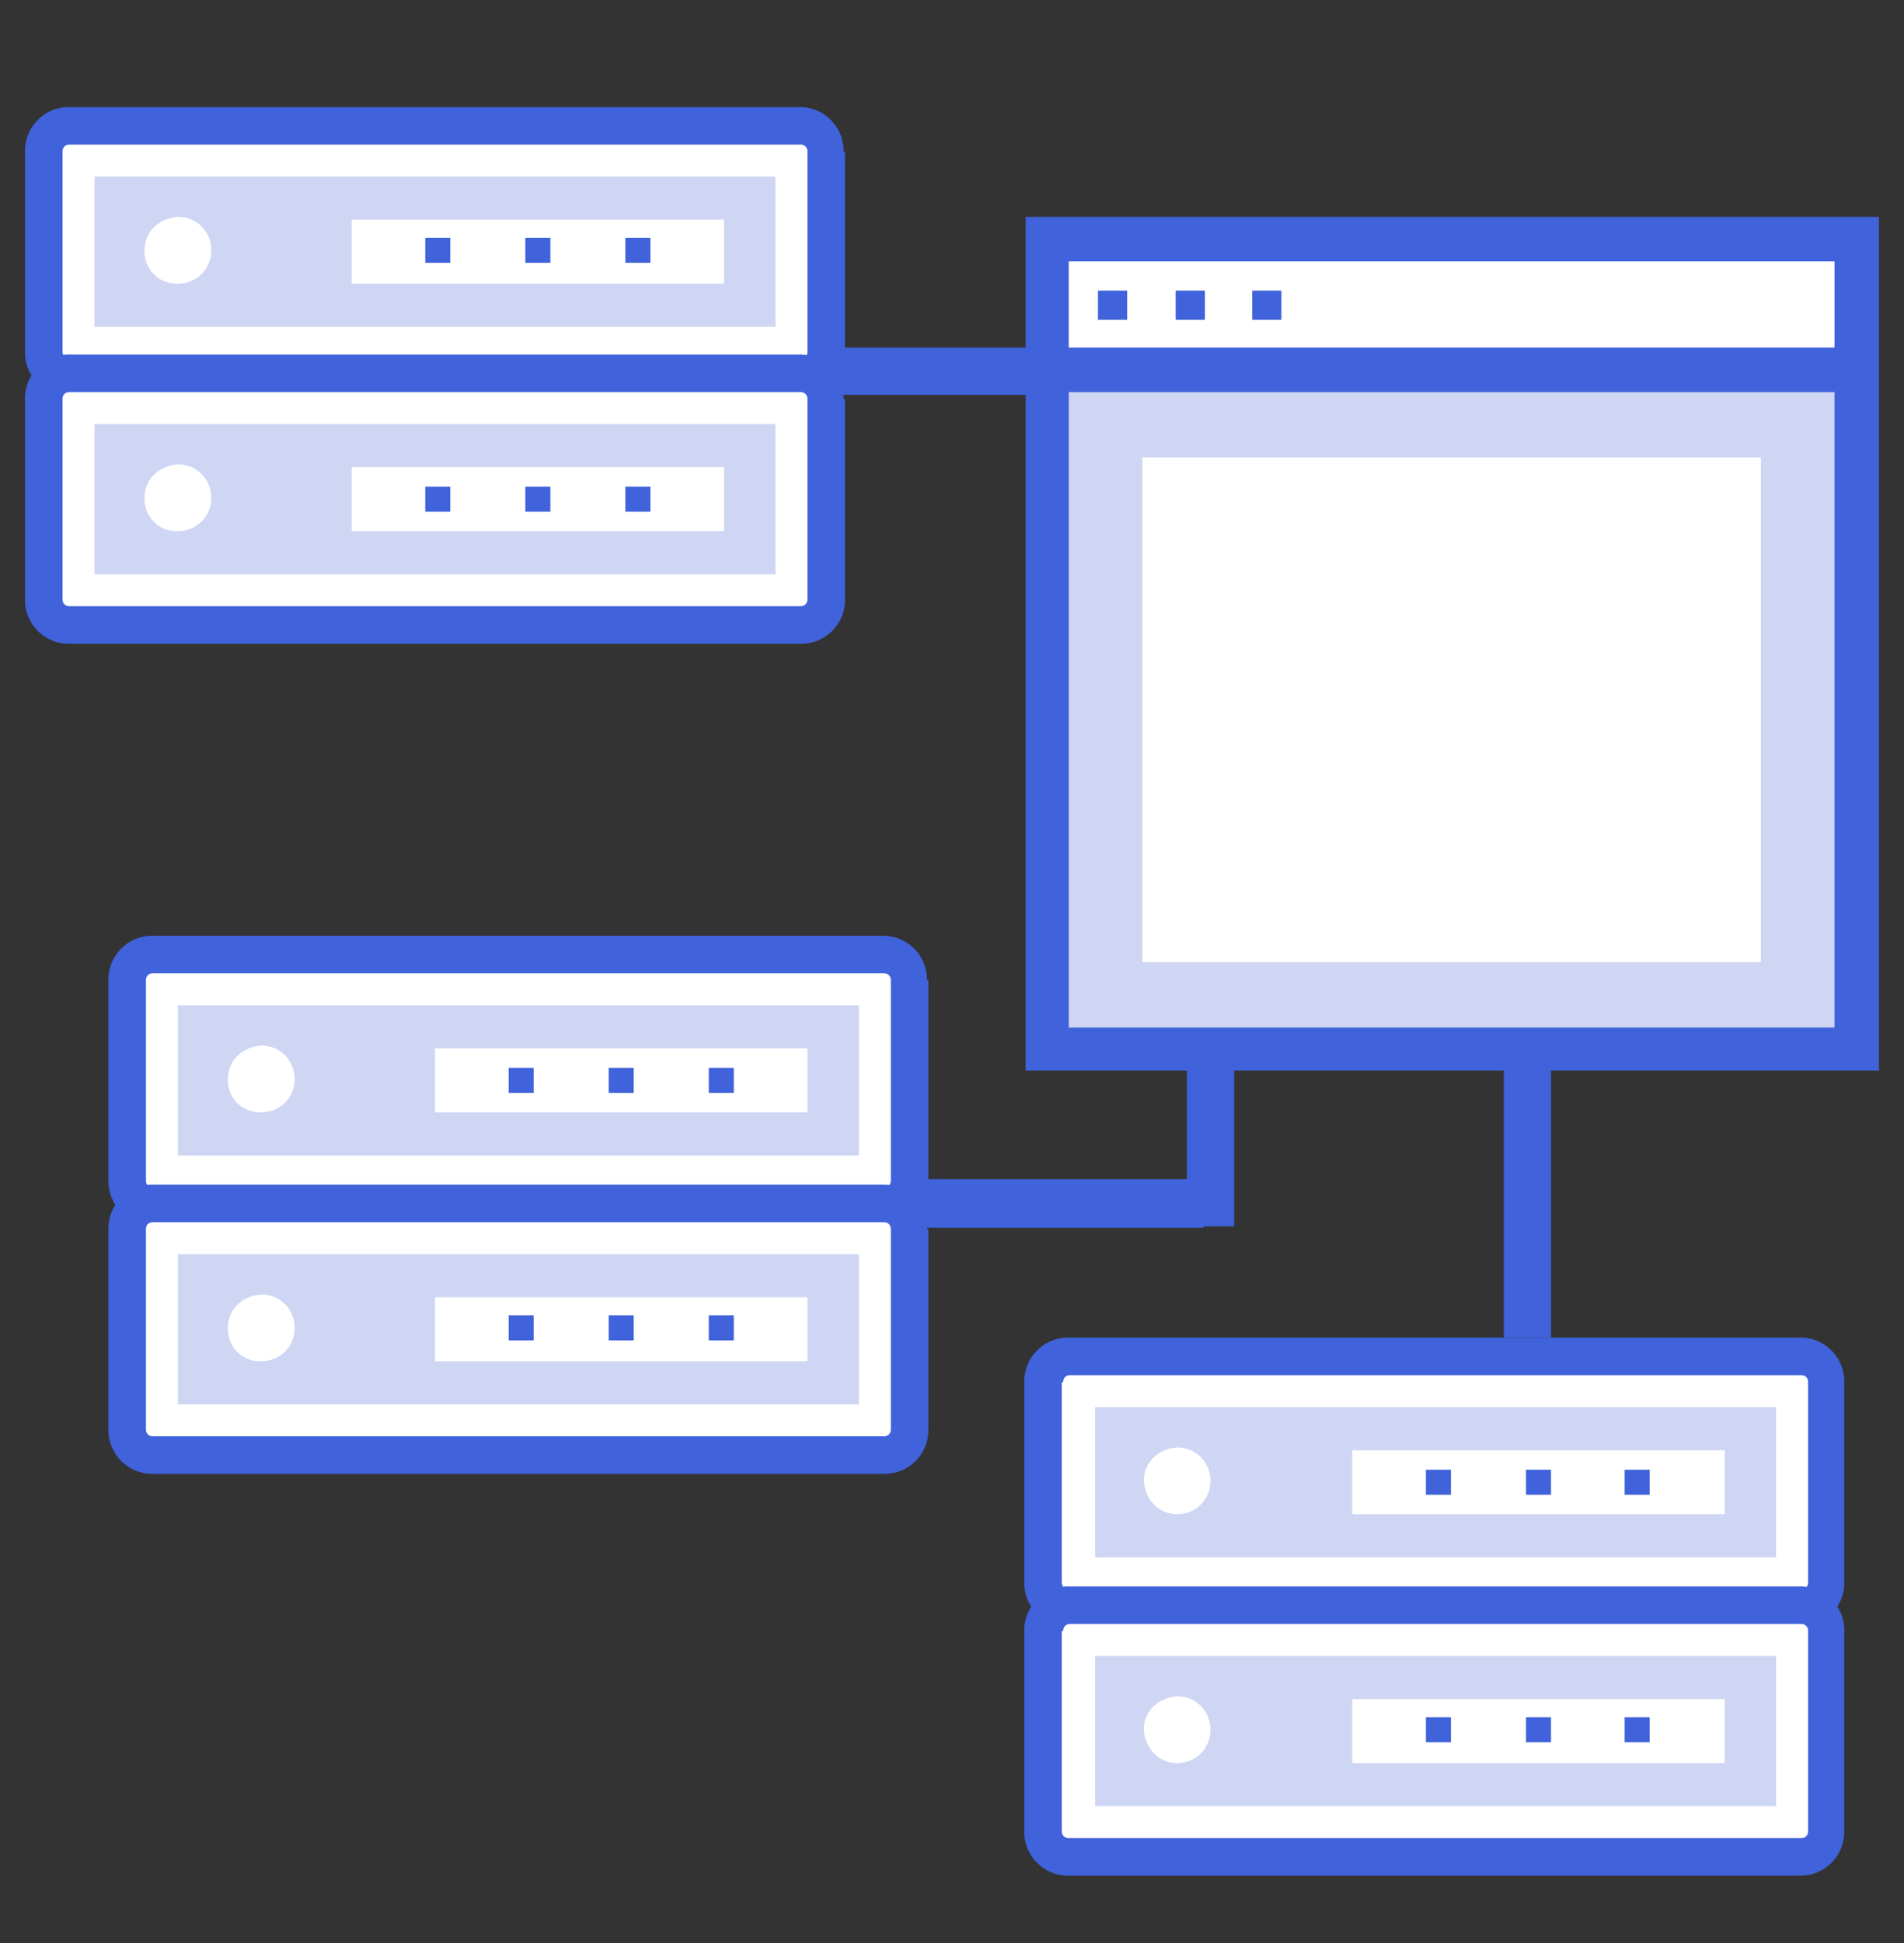 <svg xmlns="http://www.w3.org/2000/svg" xmlns:xlink="http://www.w3.org/1999/xlink" width="50" height="51" fill="none" xmlns:v="https://vecta.io/nano"><rect width="100%" height="100%" fill="#333333" stroke="none"/><style><![CDATA[.B{fill:#4062da}.C{fill:#fff}.D{fill:#ced6f3}]]></style><path d="M32.409 24.635h-1.241v6.314h-7.117v1.277h7.555v-.037h.803v-7.555zm.73 2.117v1.277h6.35v7.08h1.241v-7.555h-.037v-.803h-7.555z" class="B"/><path d="M48.723 9.708H27.482v17.81h21.241V9.708z" class="D"/><path d="M46.241 12.007H30v13.248h16.241V12.007zm2.482-5.73H27.482v3.431h21.241V6.277z" class="C"/><g class="B"><path d="M29.562 7.664h-.693v.693h.693v-.693z"/><use xlink:href="#B"/><path d="M31.569 7.664h-.693v.693h.693v-.693z"/><use xlink:href="#B" x="2.043"/><path d="M33.613 7.664h-.693v.693h.693v-.693z"/><use xlink:href="#B" x="4.051"/><path d="M49.307 5.693H26.934v22.409h22.409V5.693h-.036zM28.066 9.124V6.861h20.109v2.263H28.066zm0 17.847V10.292h20.109v16.679H28.066z"/></g><path d="M23.212 31.642H4.015c-.365 0-.657-.292-.657-.657V25.73c0-.365.292-.657.657-.657h19.197c.365 0 .657.292.657.657v5.255c0 .365-.292.657-.657.657z" class="C"/><path d="M24.343 25.73a1.15 1.15 0 0 0-1.168-1.168H4.015a1.15 1.15 0 0 0-1.168 1.168v5.255a1.15 1.15 0 0 0 1.168 1.168h19.197a1.15 1.15 0 0 0 1.168-1.168V25.73h-.037zm-20.511 0c0-.11.073-.183.182-.183h19.197c.11 0 .183.073.183.183v5.255c0 .11-.073.183-.183.183H4.015c-.109 0-.182-.073-.182-.183V25.73z" class="B"/><path d="M22.555 26.387H4.672v3.942h17.883v-3.942z" class="D"/><g class="C"><path d="M21.204 27.518h-9.781v1.679h9.781v-1.679z"/><use xlink:href="#C"/></g><g class="B"><use xlink:href="#D"/><use xlink:href="#D" x="2.627"/><use xlink:href="#D" x="5.255"/></g><path d="M23.212 38.175H4.015c-.365 0-.657-.292-.657-.657v-5.255c0-.365.292-.657.657-.657h19.197c.365 0 .657.292.657.657v5.255c0 .365-.292.657-.657.657z" class="C"/><path d="M24.343 32.263a1.15 1.15 0 0 0-1.168-1.168H4.015a1.15 1.15 0 0 0-1.168 1.168v5.255a1.15 1.15 0 0 0 1.168 1.168h19.197a1.15 1.15 0 0 0 1.168-1.168v-5.255h-.037zm-20.511 0c0-.11.073-.182.182-.182h19.197c.11 0 .183.073.183.182v5.255c0 .109-.073.182-.183.182H4.015c-.109 0-.182-.073-.182-.182v-5.255z" class="B"/><path d="M22.555 32.92H4.672v3.942h17.883V32.92z" class="D"/><path d="M21.204 34.051h-9.781v1.679h9.781v-1.679zM6.861 35.73c.474 0 .876-.365.876-.876 0-.474-.365-.876-.876-.876-.511.036-.876.401-.876.876a.84.84 0 0 0 .876.876z" class="C"/><g class="B"><use xlink:href="#D" y="6.497"/><use xlink:href="#D" x="2.627" y="6.497"/><use xlink:href="#D" x="5.255" y="6.497"/></g><path d="M47.263 42.19H28.066c-.365 0-.657-.292-.657-.657v-5.255c0-.365.292-.657.657-.657h19.197c.365 0 .657.292.657.657v5.255c.037.365-.292.657-.657.657z" class="C"/><path d="M48.431 36.277a1.15 1.15 0 0 0-1.168-1.168H28.066a1.15 1.15 0 0 0-1.168 1.168v5.255a1.15 1.15 0 0 0 1.168 1.168h19.197a1.15 1.15 0 0 0 1.168-1.168v-5.255zm-20.511 0c0-.109.073-.182.183-.182h19.197c.109 0 .182.073.182.182v5.255c0 .109-.073.182-.182.182H28.066c-.11 0-.183-.073-.183-.182v-5.255h.037z" class="B"/><path d="M46.642 36.934H28.759v3.942h17.883v-3.942z" class="D"/><path d="M45.292 38.066h-9.781v1.679h9.781v-1.679zm-14.38 1.679c.474 0 .876-.365.876-.876 0-.474-.365-.876-.876-.876-.511.037-.876.401-.876.876.037.511.401.876.876.876z" class="C"/><g class="B"><use xlink:href="#D" x="24.087" y="10.548"/><use xlink:href="#D" x="26.715" y="10.548"/><use xlink:href="#D" x="29.306" y="10.548"/></g><path d="M47.263 48.723H28.066c-.365 0-.657-.292-.657-.657V42.81c0-.365.292-.657.657-.657h19.197c.365 0 .657.292.657.657v5.255c.037.365-.292.657-.657.657z" class="C"/><path d="M48.431 42.81a1.15 1.15 0 0 0-1.168-1.168H28.066a1.15 1.15 0 0 0-1.168 1.168v5.255a1.15 1.15 0 0 0 1.168 1.168h19.197a1.15 1.15 0 0 0 1.168-1.168V42.81zm-20.511 0c0-.11.073-.183.183-.183h19.197c.109 0 .182.073.182.183v5.255c0 .109-.073.182-.182.182H28.066c-.11 0-.183-.073-.183-.182V42.81h.037z" class="B"/><path d="M46.642 43.467H28.759v3.942h17.883v-3.942z" class="D"/><path d="M45.292 44.599h-9.781v1.679h9.781v-1.679zm-14.38 1.678c.474 0 .876-.365.876-.876 0-.474-.365-.876-.876-.876-.511.036-.876.401-.876.876.037.511.401.876.876.876z" class="C"/><g class="B"><use xlink:href="#D" x="24.087" y="17.044"/><use xlink:href="#D" x="26.715" y="17.044"/><use xlink:href="#D" x="29.306" y="17.044"/></g><path d="M21.022 9.891H1.825c-.365 0-.657-.292-.657-.657V3.978c0-.365.292-.657.657-.657h19.197c.365 0 .657.292.657.657v5.255c0 .365-.292.657-.657.657z" class="C"/><path d="M22.153 3.978a1.15 1.15 0 0 0-1.168-1.168H1.825A1.15 1.15 0 0 0 .657 3.978v5.255a1.15 1.15 0 0 0 1.168 1.168h19.197a1.15 1.15 0 0 0 1.168-1.168V3.978h-.037zm-20.511 0c0-.109.073-.182.182-.182h19.197c.11 0 .183.073.183.182v5.255c0 .109-.073.182-.183.182H1.825c-.109 0-.182-.073-.182-.182V3.978z" class="B"/><path d="M20.365 4.635H2.482v3.942h17.883V4.635z" class="D"/><g class="C"><path d="M19.015 5.766H9.234v1.679h9.781V5.766z"/><use xlink:href="#C" x="-2.189" y="-21.752"/></g><g class="B"><use xlink:href="#D" x="-2.19" y="-21.788"/><use xlink:href="#D" x="0.438" y="-21.788"/><use xlink:href="#D" x="3.065" y="-21.788"/></g><path d="M21.022 16.423H1.825c-.365 0-.657-.292-.657-.657v-5.292c0-.365.292-.657.657-.657h19.197c.365 0 .657.292.657.657v5.256c0 .365-.292.693-.657.693z" class="C"/><path d="M22.153 10.474a1.15 1.15 0 0 0-1.168-1.168H1.825a1.15 1.15 0 0 0-1.168 1.168v5.256a1.15 1.15 0 0 0 1.168 1.168h19.197a1.15 1.15 0 0 0 1.168-1.168v-5.256h-.037zm-20.511 0c0-.109.073-.182.182-.182h19.197c.11 0 .183.073.183.182v5.256c0 .109-.073.182-.183.182H1.825c-.109 0-.182-.073-.182-.182v-5.256z" class="B"/><path d="M20.365 11.131H2.482v3.942h17.883v-3.942z" class="D"/><path d="M19.015 12.263H9.234v1.679h9.781v-1.679zM4.672 13.942c.474 0 .876-.365.876-.876 0-.474-.365-.876-.876-.876-.511.037-.876.402-.876.876a.84.84 0 0 0 .876.876z" class="C"/><g class="B"><use xlink:href="#D" x="-2.19" y="-15.255"/><use xlink:href="#D" x="0.438" y="-15.255"/><use xlink:href="#D" x="3.065" y="-15.255"/><path d="M27.409 9.124h-5.73v1.241h5.73V9.124z"/></g><defs ><path id="B" d="M29.599 8.394h-.766v-.766h.766v.766zm-.693-.109h.584v-.584h-.584v.584z"/><path id="C" d="M6.861 29.197c.474 0 .876-.365.876-.876 0-.474-.365-.876-.876-.876-.511.037-.876.401-.876.876a.84.84 0 0 0 .876.876z"/><path id="D" d="M14.015 28.029h-.657v.657h.657v-.657z"/></defs></svg>